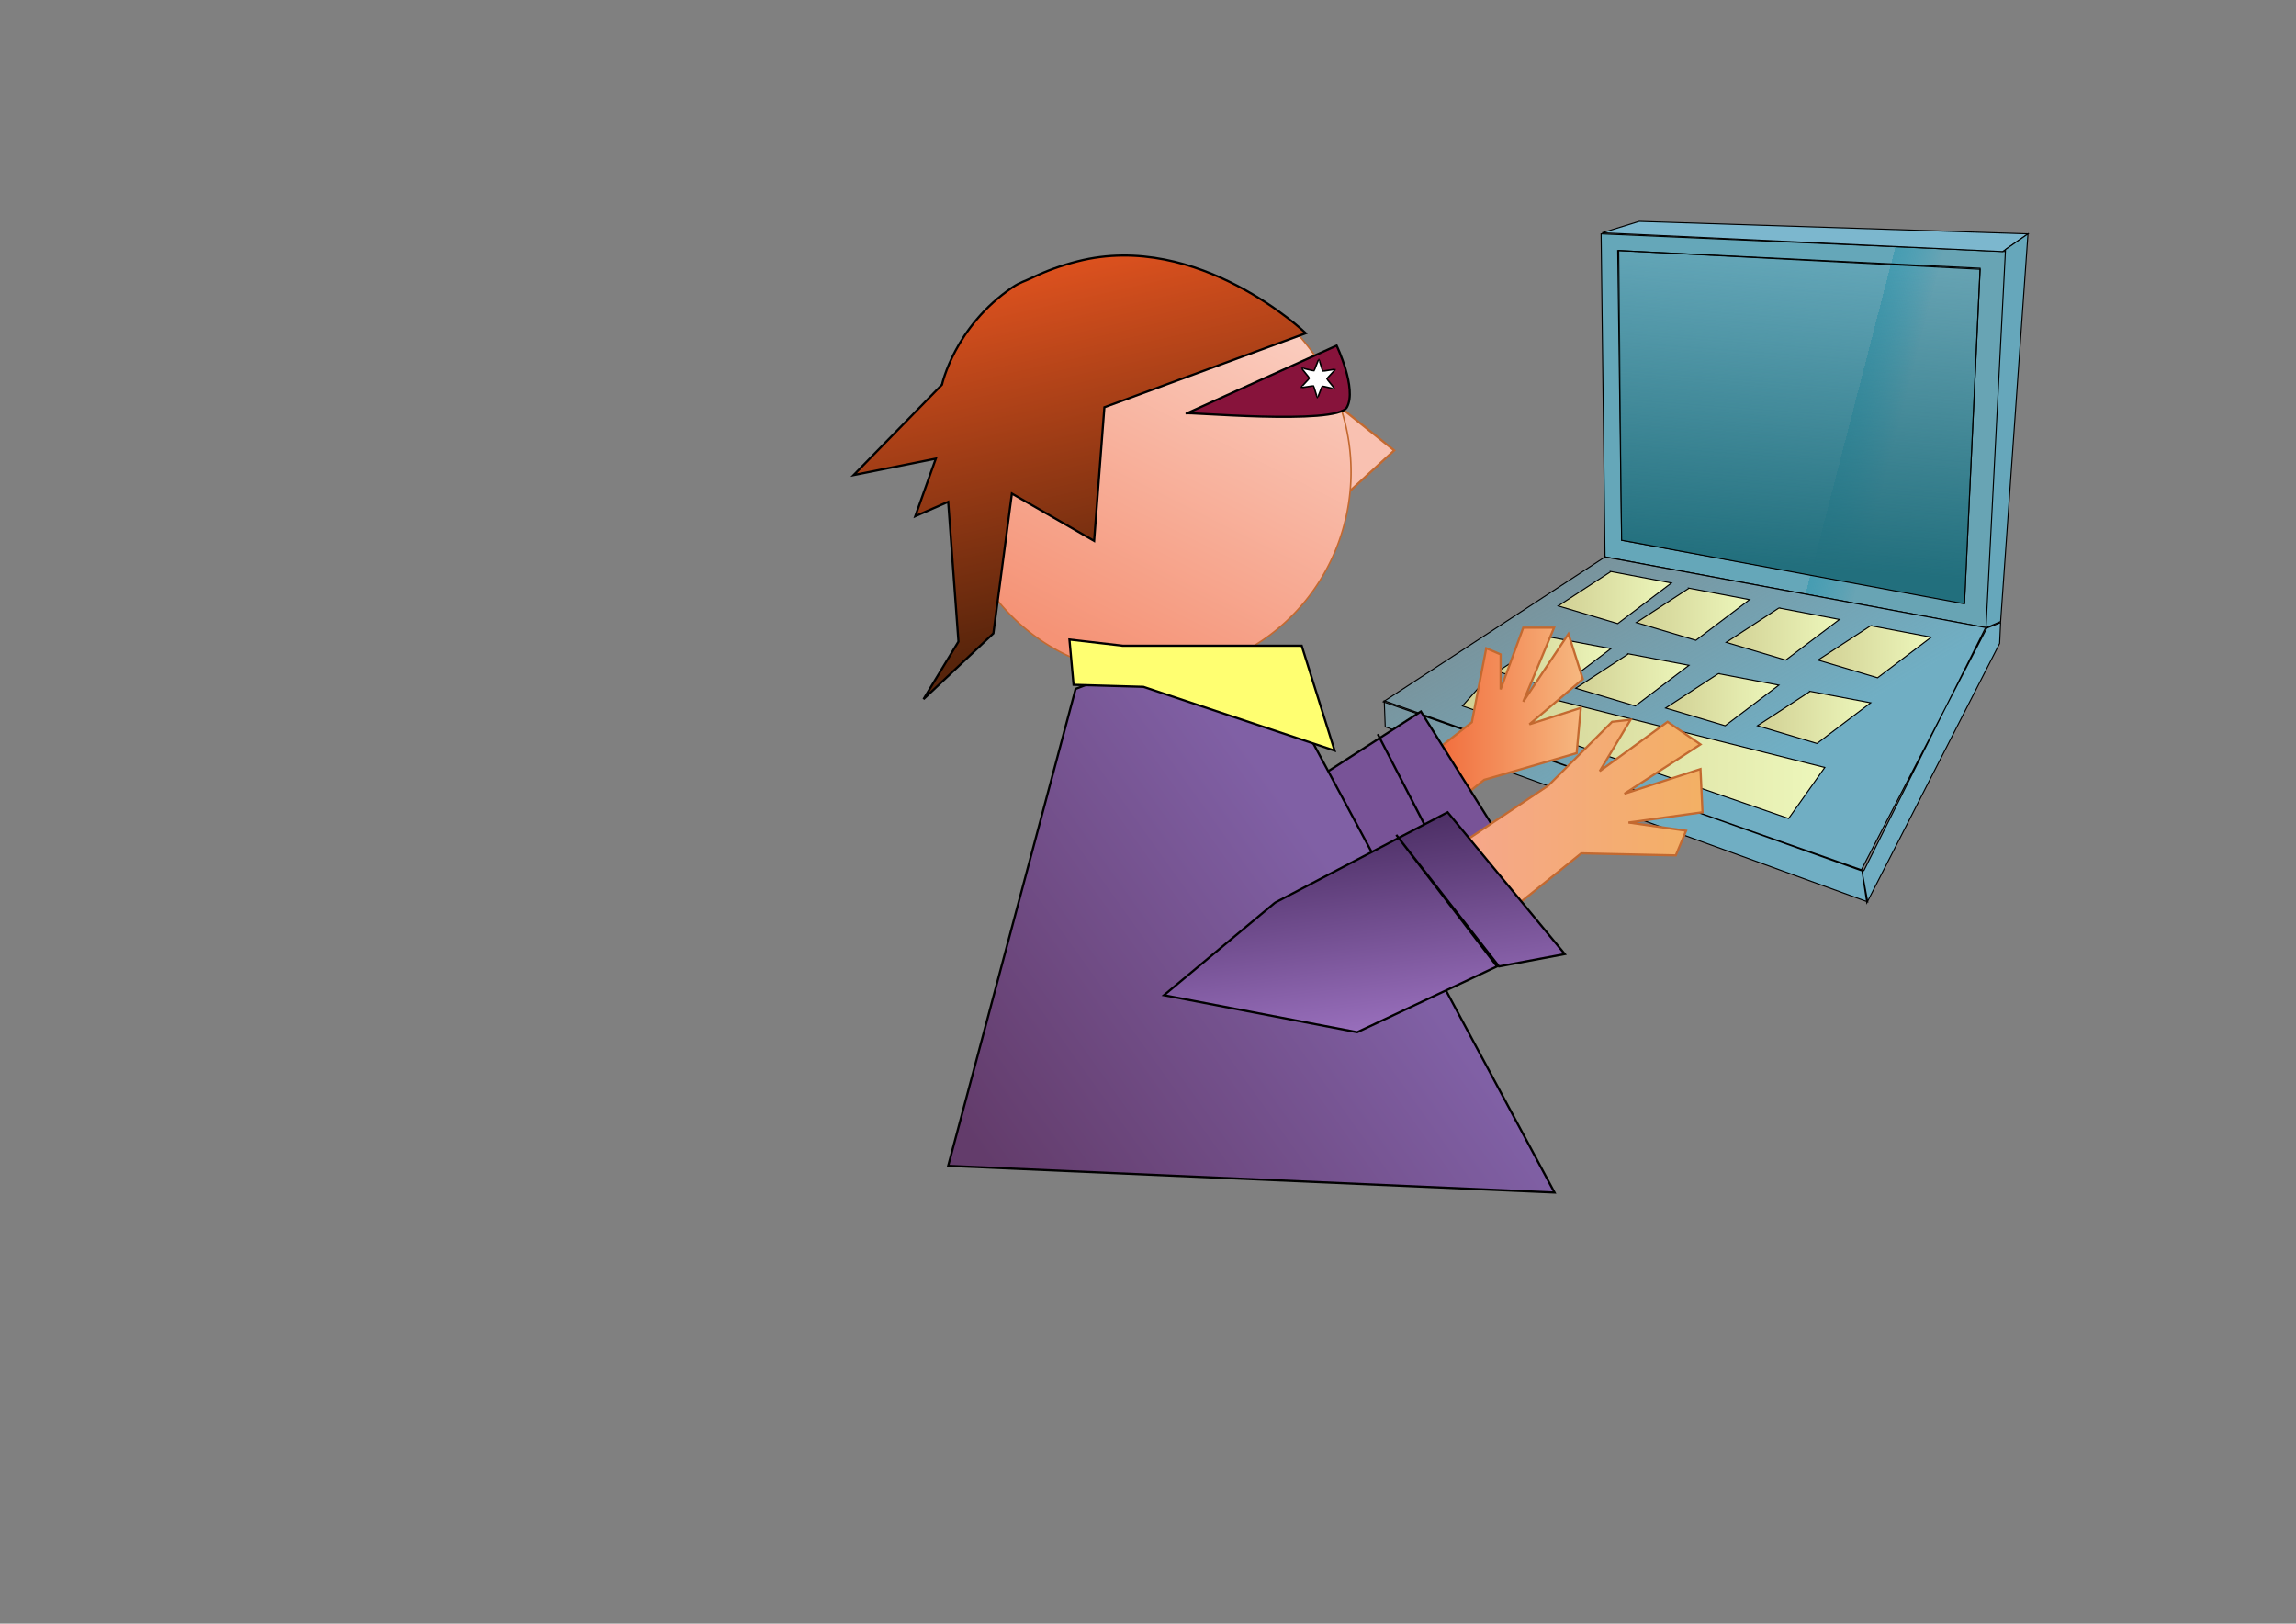 <?xml version="1.0" encoding="UTF-8" standalone="no"?>
<!-- Created with Inkscape (http://www.inkscape.org/) -->
<svg
    xmlns:inkscape="http://www.inkscape.org/namespaces/inkscape"
    xmlns:rdf="http://www.w3.org/1999/02/22-rdf-syntax-ns#"
    xmlns="http://www.w3.org/2000/svg"
    xmlns:sodipodi="http://sodipodi.sourceforge.net/DTD/sodipodi-0.dtd"
    xmlns:cc="http://creativecommons.org/ns#"
    xmlns:xlink="http://www.w3.org/1999/xlink"
    xmlns:dc="http://purl.org/dc/elements/1.1/"
    xmlns:svg="http://www.w3.org/2000/svg"
    xmlns:ns1="http://sozi.baierouge.fr"
    id="svg2"
    sodipodi:docname="geek.svg"
    viewBox="0 0 1052.4 744.09"
    sodipodi:version="0.32"
    version="1.0"
    inkscape:output_extension="org.inkscape.output.svg.inkscape"
    inkscape:version="0.46"
  >
  <rect x="0" y="0" width="1052.4" height="744.09" fill="#808080" stroke="none"/>
  <defs
      id="defs4"
    >
    <linearGradient
        id="linearGradient3400"
      >
      <stop
          id="stop3402"
          style="stop-color:#d1d094"
          offset="0"
      />
      <stop
          id="stop3404"
          style="stop-color:#edf7bb"
          offset="1"
      />
    </linearGradient
    >
    <linearGradient
        id="linearGradient3290"
        y2="74.681"
        gradientUnits="userSpaceOnUse"
        x2="589.3"
        gradientTransform="matrix(.475 0 0 .507 544.5 76.701)"
        y1="359.23"
        x1="569.49"
        inkscape:collect="always"
      >
      <stop
          id="stop3286"
          style="stop-color:#226f7d"
          offset="0"
      />
      <stop
          id="stop3288"
          style="stop-color:#22707d;stop-opacity:0"
          offset="1"
      />
    </linearGradient
    >
    <linearGradient
        id="linearGradient3298"
        y2="428.98"
        gradientUnits="userSpaceOnUse"
        x2="631.7"
        gradientTransform="matrix(.475 0 0 .507 544.5 76.701)"
        y1="416.73"
        x1="587.39"
        inkscape:collect="always"
      >
      <stop
          id="stop3294"
          style="stop-color:#65a7b9"
          offset="0"
      />
      <stop
          id="stop3302"
          style="stop-color:#2aaaca;stop-opacity:.673"
          offset="0"
      />
      <stop
          id="stop3300"
          style="stop-color:#65a7b9;stop-opacity:.903"
          offset="1"
      />
    </linearGradient
    >
    <linearGradient
        id="linearGradient3310"
        y2="213.67"
        gradientUnits="userSpaceOnUse"
        x2="285.02"
        gradientTransform="matrix(.475 0 0 .507 544.5 76.701)"
        y1="577.34"
        x1="480.93"
        inkscape:collect="always"
      >
      <stop
          id="stop3306"
          style="stop-color:#70aec3"
          offset="0"
      />
      <stop
          id="stop3308"
          style="stop-color:#70aec3;stop-opacity:0"
          offset="1"
      />
    </linearGradient
    >
    <linearGradient
        id="linearGradient3406"
        y2="437.9"
        xlink:href="#linearGradient3400"
        gradientUnits="userSpaceOnUse"
        x2="717.46"
        gradientTransform="matrix(.475 0 0 .507 544.5 76.701)"
        y1="437.9"
        x1="607.17"
        inkscape:collect="always"
    />
    <linearGradient
        id="linearGradient3408"
        y2="421.89"
        xlink:href="#linearGradient3400"
        gradientUnits="userSpaceOnUse"
        x2="628.9"
        gradientTransform="matrix(.475 0 0 .507 544.5 76.701)"
        y1="421.89"
        x1="518.61"
        inkscape:collect="always"
    />
    <linearGradient
        id="linearGradient3410"
        y2="403.98"
        xlink:href="#linearGradient3400"
        gradientUnits="userSpaceOnUse"
        x2="542.23"
        gradientTransform="matrix(.475 0 0 .507 544.5 76.701)"
        y1="403.98"
        x1="431.94"
        inkscape:collect="always"
    />
    <linearGradient
        id="linearGradient3412"
        y2="388.91"
        xlink:href="#linearGradient3400"
        gradientUnits="userSpaceOnUse"
        x2="466.86"
        gradientTransform="matrix(.475 0 0 .507 544.5 76.701)"
        y1="388.91"
        x1="356.57"
        inkscape:collect="always"
    />
    <linearGradient
        id="linearGradient3414"
        y2="448.27"
        xlink:href="#linearGradient3400"
        gradientUnits="userSpaceOnUse"
        x2="408.44"
        gradientTransform="matrix(.475 0 0 .507 544.5 76.701)"
        y1="448.27"
        x1="298.16"
        inkscape:collect="always"
    />
    <linearGradient
        id="linearGradient3416"
        y2="463.34"
        xlink:href="#linearGradient3400"
        gradientUnits="userSpaceOnUse"
        x2="483.81"
        gradientTransform="matrix(.475 0 0 .507 544.5 76.701)"
        y1="463.34"
        x1="373.53"
        inkscape:collect="always"
    />
    <linearGradient
        id="linearGradient3418"
        y2="481.24"
        xlink:href="#linearGradient3400"
        gradientUnits="userSpaceOnUse"
        x2="570.49"
        gradientTransform="matrix(.475 0 0 .507 544.5 76.701)"
        y1="481.24"
        x1="460.2"
        inkscape:collect="always"
    />
    <linearGradient
        id="linearGradient3420"
        y2="497.26"
        xlink:href="#linearGradient3400"
        gradientUnits="userSpaceOnUse"
        x2="659.05"
        gradientTransform="matrix(.475 0 0 .507 544.5 76.701)"
        y1="497.26"
        x1="548.76"
        inkscape:collect="always"
    />
    <linearGradient
        id="linearGradient3422"
        y2="526.93"
        xlink:href="#linearGradient3400"
        gradientUnits="userSpaceOnUse"
        x2="614.77"
        gradientTransform="matrix(.475 0 0 .507 544.5 76.701)"
        y1="526.93"
        x1="264.24"
        inkscape:collect="always"
    />
    <linearGradient
        id="linearGradient3560"
        y2="161.39"
        gradientUnits="userSpaceOnUse"
        x2="549.62"
        y1="364.89"
        x1="447.16"
        inkscape:collect="always"
      >
      <stop
          id="stop3428"
          style="stop-color:#f59376"
          offset="0"
      />
      <stop
          id="stop3430"
          style="stop-color:#fcded5"
          offset="1"
      />
    </linearGradient
    >
    <linearGradient
        id="linearGradient3562"
        y2="170.43"
        gradientUnits="userSpaceOnUse"
        x2="398.08"
        gradientTransform="translate(54.928 -63.778)"
        y1="355.08"
        x1="439.98"
        inkscape:collect="always"
      >
      <stop
          id="stop3446"
          style="stop-color:#57240b"
          offset="0"
      />
      <stop
          id="stop3448"
          style="stop-color:#ed5721"
          offset="1"
      />
    </linearGradient
    >
    <linearGradient
        id="linearGradient3564"
        y2="379.49"
        gradientUnits="userSpaceOnUse"
        x2="691.08"
        gradientTransform="translate(34.928 -43.778)"
        y1="379.49"
        x1="604.35"
        inkscape:collect="always"
      >
      <stop
          id="stop3526"
          style="stop-color:#f05628"
          offset="0"
      />
      <stop
          id="stop3528"
          style="stop-color:#f6b981"
          offset="1"
      />
    </linearGradient
    >
    <linearGradient
        id="linearGradient3566"
        y2="443.55"
        gradientUnits="userSpaceOnUse"
        x2="725.94"
        gradientTransform="translate(54.928 -63.778)"
        y1="443.55"
        x1="606.23"
        inkscape:collect="always"
      >
      <stop
          id="stop3518"
          style="stop-color:#f6a68e"
          offset="0"
      />
      <stop
          id="stop3520"
          style="stop-color:#f3b064"
          offset="1"
      />
    </linearGradient
    >
    <linearGradient
        id="linearGradient3568"
        y2="592.88"
        gradientUnits="userSpaceOnUse"
        x2="395.25"
        gradientTransform="translate(54.928 -63.778)"
        y1="472.29"
        x1="563.84"
        inkscape:collect="always"
      >
      <stop
          id="stop3490"
          style="stop-color:#8060a5"
          offset="0"
      />
      <stop
          id="stop3492"
          style="stop-color:#633c6b"
          offset="1"
      />
    </linearGradient
    >
    <linearGradient
        id="linearGradient3570"
        y2="435.52"
        gradientUnits="userSpaceOnUse"
        x2="577.08"
        gradientTransform="translate(54.928 -63.778)"
        y1="537.33"
        x1="590.22"
        inkscape:collect="always"
      >
      <stop
          id="stop3498"
          style="stop-color:#9b71bf"
          offset="0"
      />
      <stop
          id="stop3500"
          style="stop-color:#482b60"
          offset="1"
      />
    </linearGradient
    >
  </defs
  >
  <sodipodi:namedview
      id="base"
      bordercolor="#666666"
      inkscape:pageshadow="2"
      guidetolerance="10"
      pagecolor="#ffffff"
      gridtolerance="10000"
      inkscape:zoom="0.75053933"
      objecttolerance="10"
      showgrid="false"
      borderopacity="1.0"
      inkscape:current-layer="layer1"
      inkscape:cx="507.05507"
      inkscape:cy="468.71849"
      inkscape:pageopacity="0.0"
      inkscape:document-units="px"
  />
  <g
      id="layer2"
      inkscape:label="comp"
      inkscape:groupmode="layer"
    >
    <path
        id="path3272"
        style="fill-rule:evenodd;stroke:#000000;stroke-width:.491px;fill:url(#linearGradient3298)"
        d="m733.89 107.17l1.79 148.06 175.06 32.48 8.96-172.42-185.81-8.12z"
    />
    <path
        id="path3274"
        style="fill-rule:evenodd;stroke:#000000;stroke-width:.491px;fill:#7cb7ce"
        d="m734.34 106.69l17.01-5.25 178.2 5.73-11.64 8.12-183.57-8.6z"
    />
    <path
        id="path3276"
        style="fill-rule:evenodd;stroke:#000000;stroke-width:.491px;fill:#66a7bb"
        d="m929.55 107.17l-12.54 177.67-6.71 2.87 8.95-173.37 10.3-7.17z"
    />
    <path
        id="path3278"
        style="stroke:#000000;stroke-width:.491px;fill:none"
        d="m741.95 114.81l1.34 132.78 157.16 28.65 7.16-152.83-165.66-8.6z"
    />
    <path
        id="path3280"
        style="fill-rule:evenodd;stroke:#000000;stroke-width:.491px;fill:url(#linearGradient3310)"
        d="m735.68 255.23l-101.64 66.39 220.29 77.37 55.52-110.81 7.16-2.86-0.45 9.55-60.89 118.92-2.24-14.8 2.69 14.33-221.18-80.24-0.45-11.94 218.5 77.85 57.75-111.28-175.06-32.48z"
    />
    <path
        id="path3282"
        style="fill-rule:evenodd;stroke:#000000;stroke-width:.491px;fill:url(#linearGradient3290)"
        d="m741.5 114.81l166.11 8.12-7.16 153.79-157.16-29.13-1.79-132.78z"
    />
    <path
        id="path3312"
        style="fill-rule:evenodd;fill:#22707d"
        d="m735.23 261.92l-33.58 23.4"
    />
    <path
        id="path3318"
        style="fill-rule:evenodd;stroke:#000000;stroke-width:.491px;fill:url(#linearGradient3412)"
        d="m738.37 261.92l27.76 5.25-24.63 18.63-27.31-8.12 24.18-15.76z"
    />
    <path
        id="path3336"
        style="fill-rule:evenodd;stroke:#000000;stroke-width:.491px;fill:url(#linearGradient3410)"
        d="m774.18 269.56l27.76 5.25-24.62 18.63-27.31-8.12 24.17-15.76z"
    />
    <path
        id="path3340"
        style="fill-rule:evenodd;stroke:#000000;stroke-width:.491px;fill:url(#linearGradient3408)"
        d="m815.38 278.63l27.76 5.26-24.63 18.62-27.31-8.12 24.18-15.76z"
    />
    <path
        id="path3344"
        style="fill-rule:evenodd;stroke:#000000;stroke-width:.491px;fill:url(#linearGradient3406)"
        d="m857.46 286.75l27.76 5.26-24.62 18.62-27.31-8.12 24.17-15.76z"
    />
    <path
        id="path3348"
        style="fill-rule:evenodd;stroke:#000000;stroke-width:.491px;fill:url(#linearGradient3414)"
        d="m710.61 292.01l27.76 5.25-24.63 18.63-27.31-8.12 24.18-15.76z"
    />
    <path
        id="path3350"
        style="fill-rule:evenodd;stroke:#000000;stroke-width:.491px;fill:url(#linearGradient3416)"
        d="m746.42 299.65l27.76 5.25-24.62 18.63-27.31-8.12 24.17-15.76z"
    />
    <path
        id="path3352"
        style="fill-rule:evenodd;stroke:#000000;stroke-width:.491px;fill:url(#linearGradient3418)"
        d="m787.62 308.72l27.76 5.26-24.63 18.62-27.31-8.12 24.18-15.76z"
    />
    <path
        id="path3354"
        style="fill-rule:evenodd;stroke:#000000;stroke-width:.491px;fill:url(#linearGradient3420)"
        d="m829.7 316.84l27.76 5.25-24.62 18.63-27.31-8.12 24.17-15.76z"
    />
    <path
        id="path3368"
        style="fill-rule:evenodd;stroke:#000000;stroke-width:.491px;fill:url(#linearGradient3422)"
        d="m680.16 312.54l156.26 39.17-16.57 23.4-149.54-51.58 9.85-10.99z"
    />
  </g
  >
  <g
      id="layer3"
      inkscape:label="Clovek"
      inkscape:groupmode="layer"
    >
    <path
        id="path3468"
        style="fill-rule:evenodd;stroke:#c36930;stroke-width:1px;fill:#f9c1b1"
        d="m610.79 183.81l28.26 22.61-22.61 20.73-5.65-43.34z"
    />
    <path
        id="path3424"
        sodipodi:rx="91.386757"
        sodipodi:ry="92.799957"
        style="fill-rule:evenodd;stroke:#c36930;stroke-width:.709;fill:url(#linearGradient3560)"
        sodipodi:type="arc"
        d="m564.34 280.09a91.387 92.8 0 1 1 -182.78 0 91.387 92.8 0 1 1 182.78 0z"
        transform="translate(54.928 -63.778)"
        sodipodi:cy="280.0947"
        sodipodi:cx="472.95004"
    />
    <path
        id="path3434"
        sodipodi:nodetypes="ccsssccccccccccc"
        style="stroke:#000000;stroke-width:1px;fill:url(#linearGradient3562)"
        d="m506.21 186.64l92.33-33.92s-48.99-47.1-104.58-32.97c-7.7 1.96-14.45 4.45-20.39 7.31-4.14 1.99-6 2.28-9.38 4.55-26.67 17.99-32.41 44.67-32.41 44.67l-40.51 41.45 37.68-7.54-9.42 26.38 15.08-6.59 4.71 64.06-16.02 26.38 32.03-30.15 8.48-64.06 37.69 21.67 4.71-61.24z"
    />
    <path
        id="path3456"
        style="fill-rule:evenodd;stroke:#000000;stroke-width:1px;fill:#87133b"
        d="m543.89 189.47l68.78-31.09s9.42 19.78 4.71 28.26-75.37 1.88-73.49 2.83z"
    />
    <path
        id="path3466"
        style="stroke:#000000;stroke-width:.709;fill:#ffffff"
        sodipodi:type="star"
        sodipodi:sides="6"
        sodipodi:r1="8.888051"
        sodipodi:r2="3.9996233"
        sodipodi:arg1="0.55859932"
        sodipodi:arg2="1.0821981"
        transform="translate(73.77 -65.662)"
        inkscape:randomized="0"
        sodipodi:cy="239.11197"
        sodipodi:cx="530.42004"
        inkscape:rounded="0.03"
        inkscape:flatsided="false"
        d="m537.96 243.82c-0.09 0.15-5.51-1.26-5.66-1.18-0.16 0.09-2.02 5.36-2.19 5.35-0.17 0-1.66-5.39-1.81-5.49-0.15-0.09-5.65 0.94-5.73 0.78-0.08-0.15 3.85-4.13 3.85-4.31 0.01-0.17-3.63-4.42-3.54-4.57s5.51 1.26 5.66 1.18c0.16-0.08 2.02-5.36 2.19-5.35s1.66 5.4 1.81 5.49 5.65-0.93 5.73-0.78-3.85 4.14-3.85 4.31c-0.01 0.18 3.63 4.43 3.54 4.57z"
    />
    <path
        id="path3514"
        style="fill-rule:evenodd;stroke:#c36930;stroke-width:1px;fill:url(#linearGradient3564)"
        d="m639.78 358.32l34.86-27.32 6.59-33.92 6.59 2.83v16.02l10.37-28.27h14.13l-14.13 33.92 20.73-31.09 6.59 20.73-24.5 20.72 23.56-7.53-1.89 20.72-42.39 12.25-32.98 26.38-7.53-25.44z"
    />
    <path
        id="path3478"
        style="fill-rule:evenodd;stroke:#000000;stroke-width:1px;fill:#785397"
        d="m595.71 361.88l55.59-35.81 34.86 55.59-24.5 13.19-30.15-58.41 28.27 54.64-37.69 26.38-26.38-55.58z"
    />
    <path
        id="path3512"
        style="fill-rule:evenodd;stroke:#c36930;stroke-width:1px;fill:url(#linearGradient3566)"
        d="m661.66 392.02l48.05-32.03 29.21-29.2 8.47-0.95-14.13 23.56 31.09-22.61 15.08 10.36-34.86 22.61 34.86-11.31 0.94 19.79-33.92 4.71 26.38 3.77-4.71 11.3-43.34-0.94-48.05 38.63-15.07-37.69z"
    />
    <path
        id="path3474"
        style="fill-rule:evenodd;stroke:#000000;stroke-width:1px;fill:url(#linearGradient3568)"
        d="m493.02 315.71l-58.41 218.58 277.93 12.24-115.89-215.74-79.14-24.5-24.49 9.42z"
    />
    <path
        id="path3472"
        style="fill-rule:evenodd;stroke:#000000;stroke-width:1px;fill:#ffff71"
        d="m514.69 295.93h81.96l15.08 48.05-87.62-29.21-32.03-0.94-1.89-20.73 24.5 2.83z"
    />
    <path
        id="path3476"
        style="fill-rule:evenodd;stroke:#000000;stroke-width:1px;fill:url(#linearGradient3570)"
        d="m584.41 413.69l79.13-41.45 53.71 65.01-30.15 5.65-47.11-60.3 46.17 60.3-64.07 30.15-88.56-16.96 50.88-42.4z"
    />
  </g
  >
</svg
>
